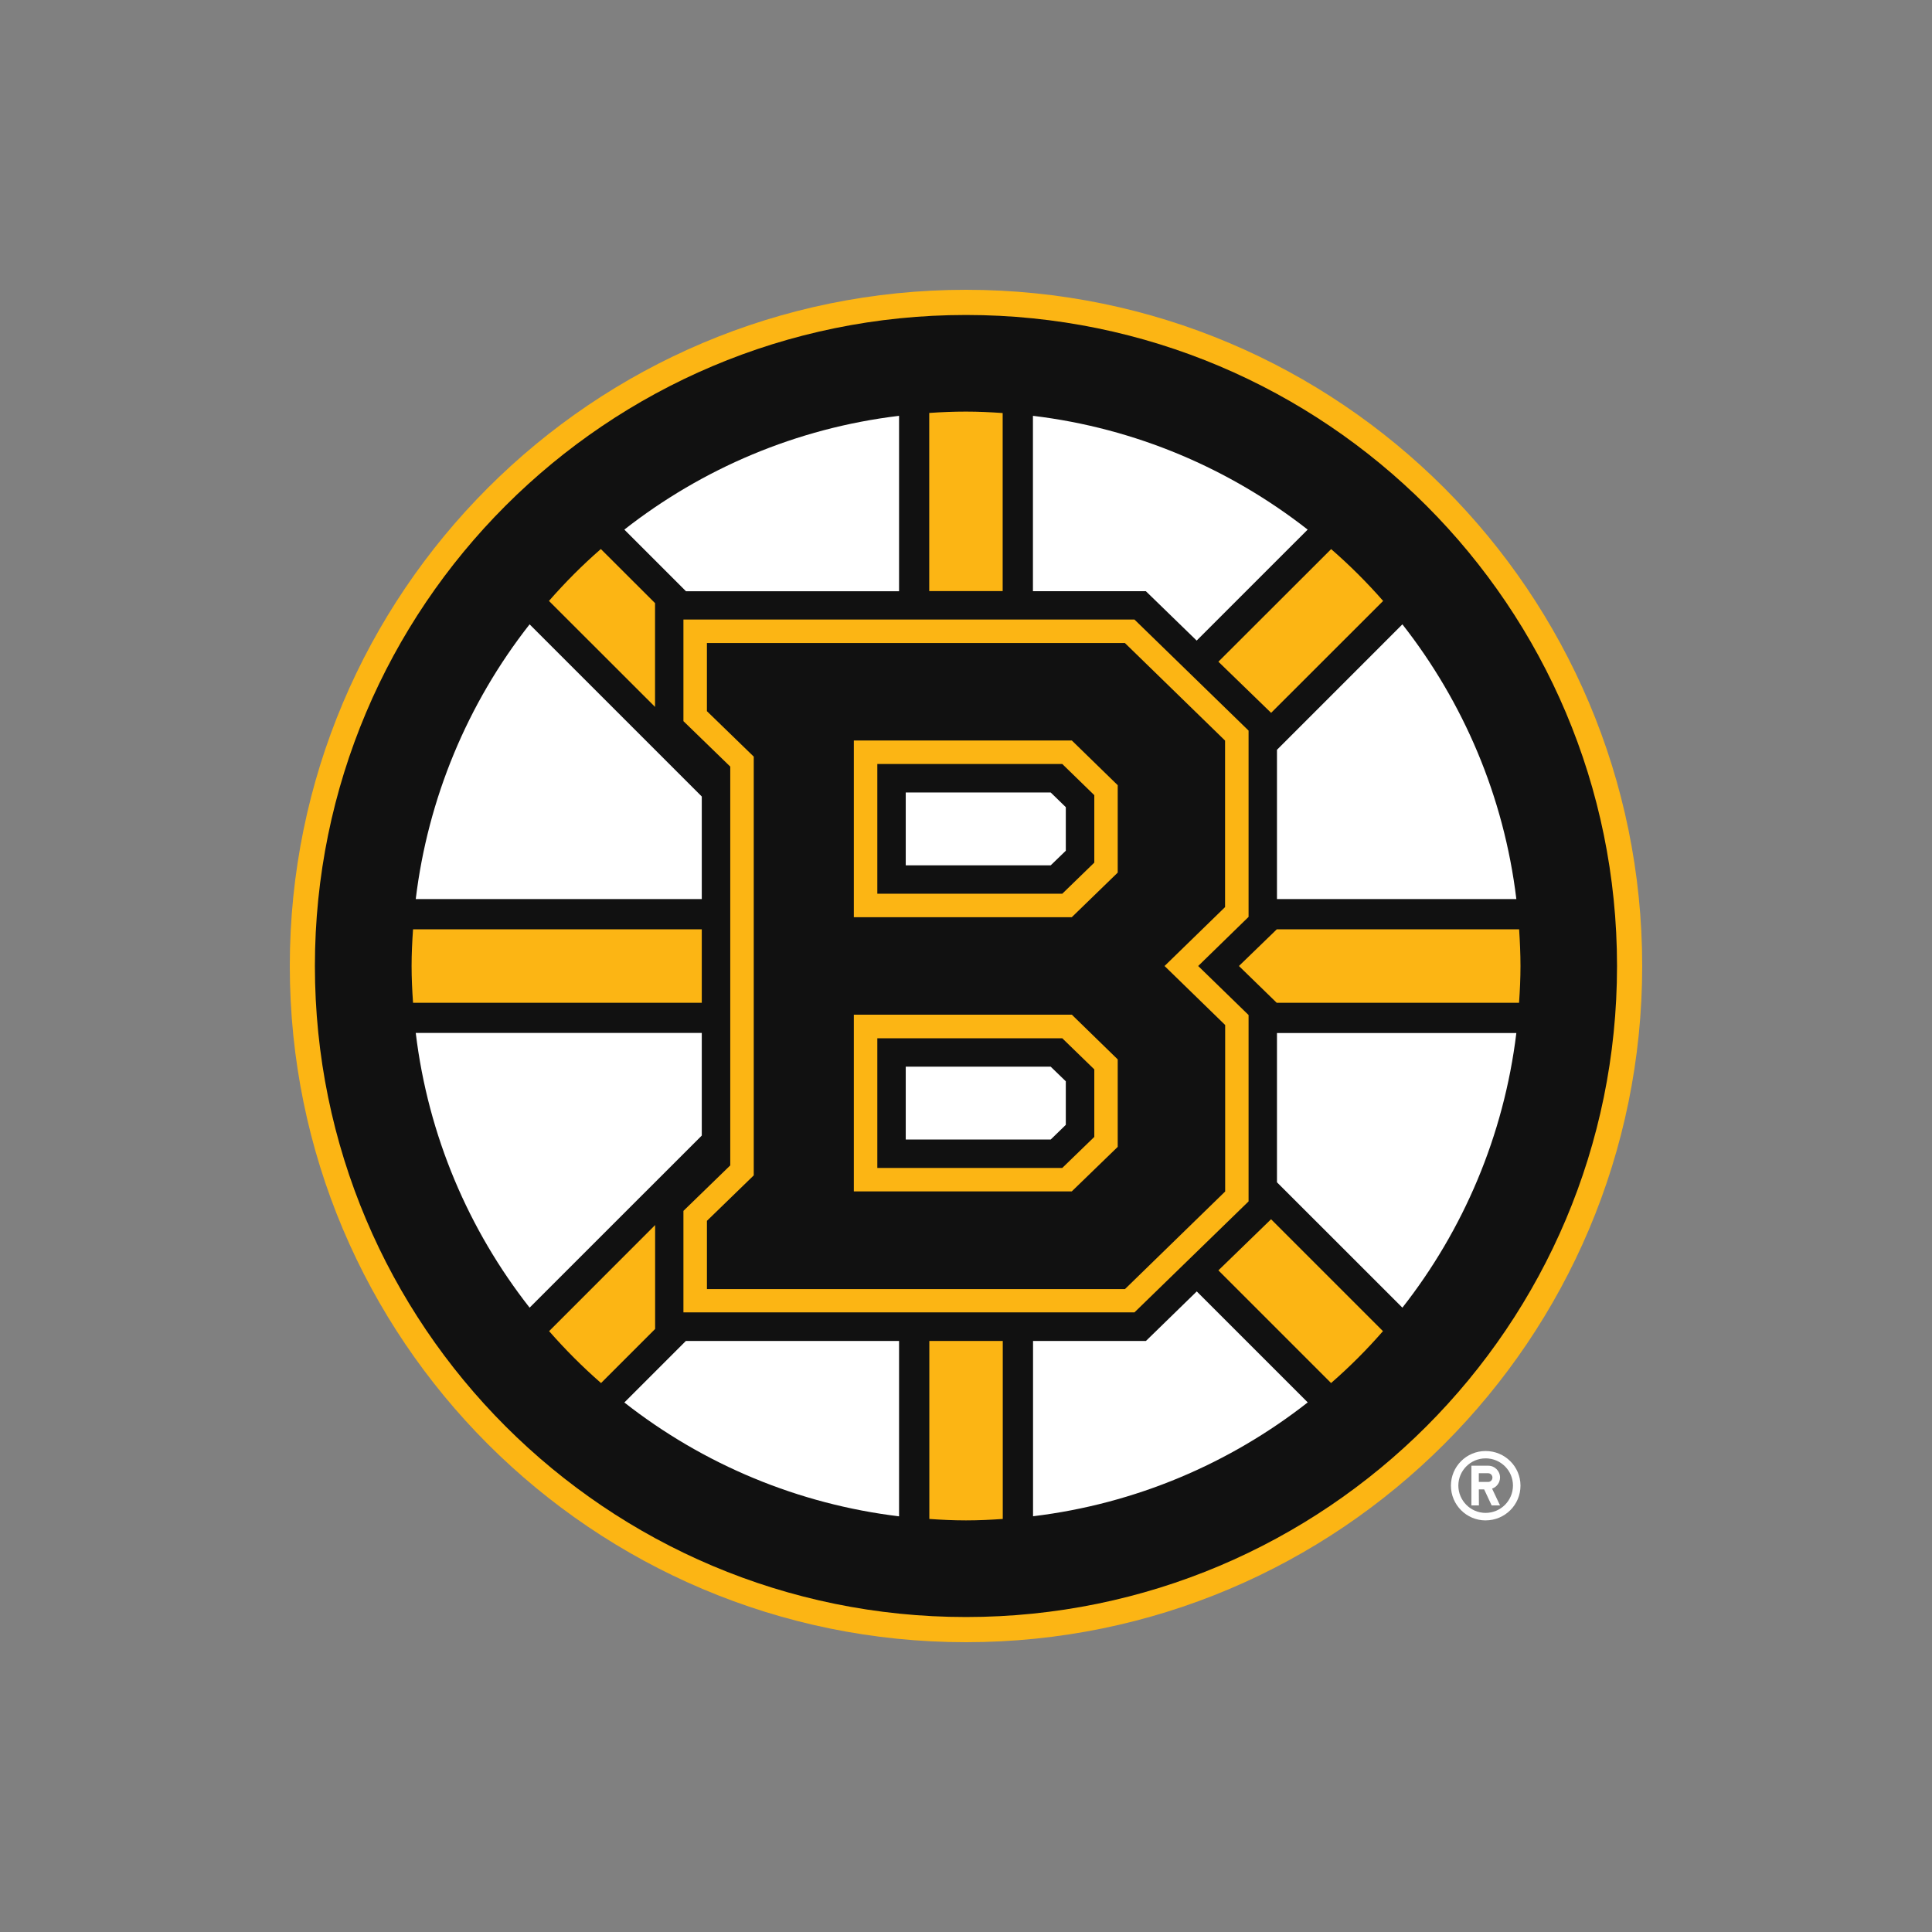 <svg width="100" height="100" viewBox="0 0 100 100" fill="none" xmlns="http://www.w3.org/2000/svg">
<rect x="0" y="0" width="100" height="100" fill="#808080" stroke="none"/>
<path fill-rule="evenodd" clip-rule="evenodd" d="M76.893 75.484C77.68 75.484 78.311 76.115 78.311 76.893C78.309 77.675 77.674 78.307 76.893 78.307C76.115 78.307 75.484 77.668 75.484 76.894C75.485 76.116 76.115 75.486 76.893 75.485V75.484ZM76.893 78.695C77.895 78.695 78.7 77.89 78.7 76.897C78.7 75.905 77.891 75.104 76.893 75.104C75.902 75.104 75.1 75.907 75.1 76.897V76.897C75.1 77.89 75.904 78.696 76.893 78.696L76.893 78.695Z" fill="white"/>
<path fill-rule="evenodd" clip-rule="evenodd" d="M76.543 76.254H77.029C77.147 76.254 77.248 76.355 77.248 76.478C77.248 76.604 77.152 76.705 77.029 76.705H76.543V76.254L76.543 76.254ZM76.543 77.09H76.819L77.208 77.921H77.642L77.23 77.051C77.476 76.965 77.641 76.734 77.642 76.473C77.64 76.136 77.367 75.864 77.029 75.865H76.159V77.921H76.548L76.544 77.09H76.543Z" fill="white"/>
<path fill-rule="evenodd" clip-rule="evenodd" d="M50 85C69.334 85 85 69.329 85 50C85 30.675 69.334 15 50 15C30.671 15 15 30.675 15 50C15 69.329 30.671 85 50 85" fill="#FCB514"/>
<path fill-rule="evenodd" clip-rule="evenodd" d="M50 83.697C68.616 83.697 83.697 68.616 83.697 50C83.697 31.389 68.616 16.303 50 16.303C31.389 16.303 16.299 31.389 16.299 50C16.299 68.616 31.389 83.697 50 83.697" fill="#111111"/>
<path fill-rule="evenodd" clip-rule="evenodd" d="M48.097 78.621C48.731 78.665 49.361 78.695 50 78.695C50.639 78.695 51.273 78.665 51.903 78.621V69.408H48.102V78.621H48.096L48.097 78.621ZM63.064 65.754L68.896 71.586C69.852 70.754 70.75 69.856 71.582 68.9L65.79 63.108L63.064 65.754ZM64.127 50L66.082 51.903H78.626C78.67 51.273 78.7 50.639 78.7 50C78.7 49.361 78.669 48.727 78.63 48.101H66.087L64.127 50ZM36.324 48.101H21.379C21.335 48.727 21.304 49.361 21.304 50C21.304 50.639 21.335 51.273 21.379 51.903H36.324V48.101V48.101ZM31.109 71.587L33.909 68.787V63.409L28.422 68.9C29.254 69.849 30.151 70.751 31.109 71.586V71.587ZM33.905 31.218L31.1 28.418C30.143 29.249 29.249 30.15 28.414 31.104L33.905 36.59V31.218V31.218ZM51.903 21.379C51.273 21.335 50.639 21.304 50 21.304C49.361 21.304 48.731 21.33 48.097 21.374V30.596H51.898V21.379H51.904L51.903 21.379ZM71.591 31.104C70.756 30.15 69.857 29.254 68.9 28.422L63.064 34.25L65.793 36.897L71.591 31.104Z" fill="#FCB514"/>
<path fill-rule="evenodd" clip-rule="evenodd" d="M37.798 60.321L35.374 62.675V67.929H58.719L64.626 62.184V52.538L62.018 50L64.626 47.458V37.816L58.719 32.067H35.374V37.326L37.798 39.679V60.321H37.798Z" fill="#FCB514"/>
<path fill-rule="evenodd" clip-rule="evenodd" d="M66.096 46.535H78.486C77.842 41.21 75.738 36.333 72.588 32.316L66.096 38.809V46.535ZM46.535 30.597V21.523C41.206 22.162 36.333 24.266 32.316 27.412L35.506 30.602H46.535V30.597H46.535ZM66.096 53.469V61.196L72.588 67.684C75.738 63.667 77.838 58.794 78.486 53.469H66.096ZM61.94 33.156L67.684 27.412C63.663 24.266 58.789 22.162 53.465 21.523V30.601H59.31L61.939 33.156L61.94 33.156ZM36.324 41.228L27.412 32.316C24.184 36.428 22.146 41.346 21.519 46.535H36.324V41.228ZM36.324 58.776V53.465H21.519C22.162 58.794 24.262 63.667 27.412 67.684L36.324 58.776ZM59.314 69.407H53.47V78.481C58.794 77.838 63.668 75.738 67.688 72.588L61.944 66.844L59.314 69.407V69.407ZM46.535 69.407H35.501L32.316 72.592C36.428 75.82 41.346 77.858 46.535 78.485V69.407H46.535Z" fill="white"/>
<path fill-rule="evenodd" clip-rule="evenodd" d="M36.591 63.191V66.722H58.229L63.414 61.672V53.054L60.277 50L63.409 46.951V38.332L58.225 33.283H36.59V36.81L39.014 39.163V60.837L36.59 63.191H36.591Z" fill="#111111"/>
<path fill-rule="evenodd" clip-rule="evenodd" d="M57.853 45.166V40.642L55.478 38.328H44.194V47.476H55.473L57.853 45.166L57.853 45.166ZM57.853 59.362V54.834L55.478 52.52H44.194V61.668H55.473L57.853 59.362H57.853Z" fill="#FCB514"/>
<path fill-rule="evenodd" clip-rule="evenodd" d="M56.641 55.351L54.983 53.741H45.41V60.452H54.983L56.641 58.846V55.351H56.641ZM56.641 41.158L54.983 39.544H45.41V46.259H54.983L56.641 44.649V41.158H56.641Z" fill="#111111"/>
<path fill-rule="evenodd" clip-rule="evenodd" d="M55.166 58.221V55.968L54.383 55.211H46.881V58.982H54.384L55.167 58.221H55.166ZM55.166 44.033V41.779L54.383 41.018H46.881V44.789H54.384L55.167 44.032L55.166 44.033Z" fill="white"/>
</svg>
